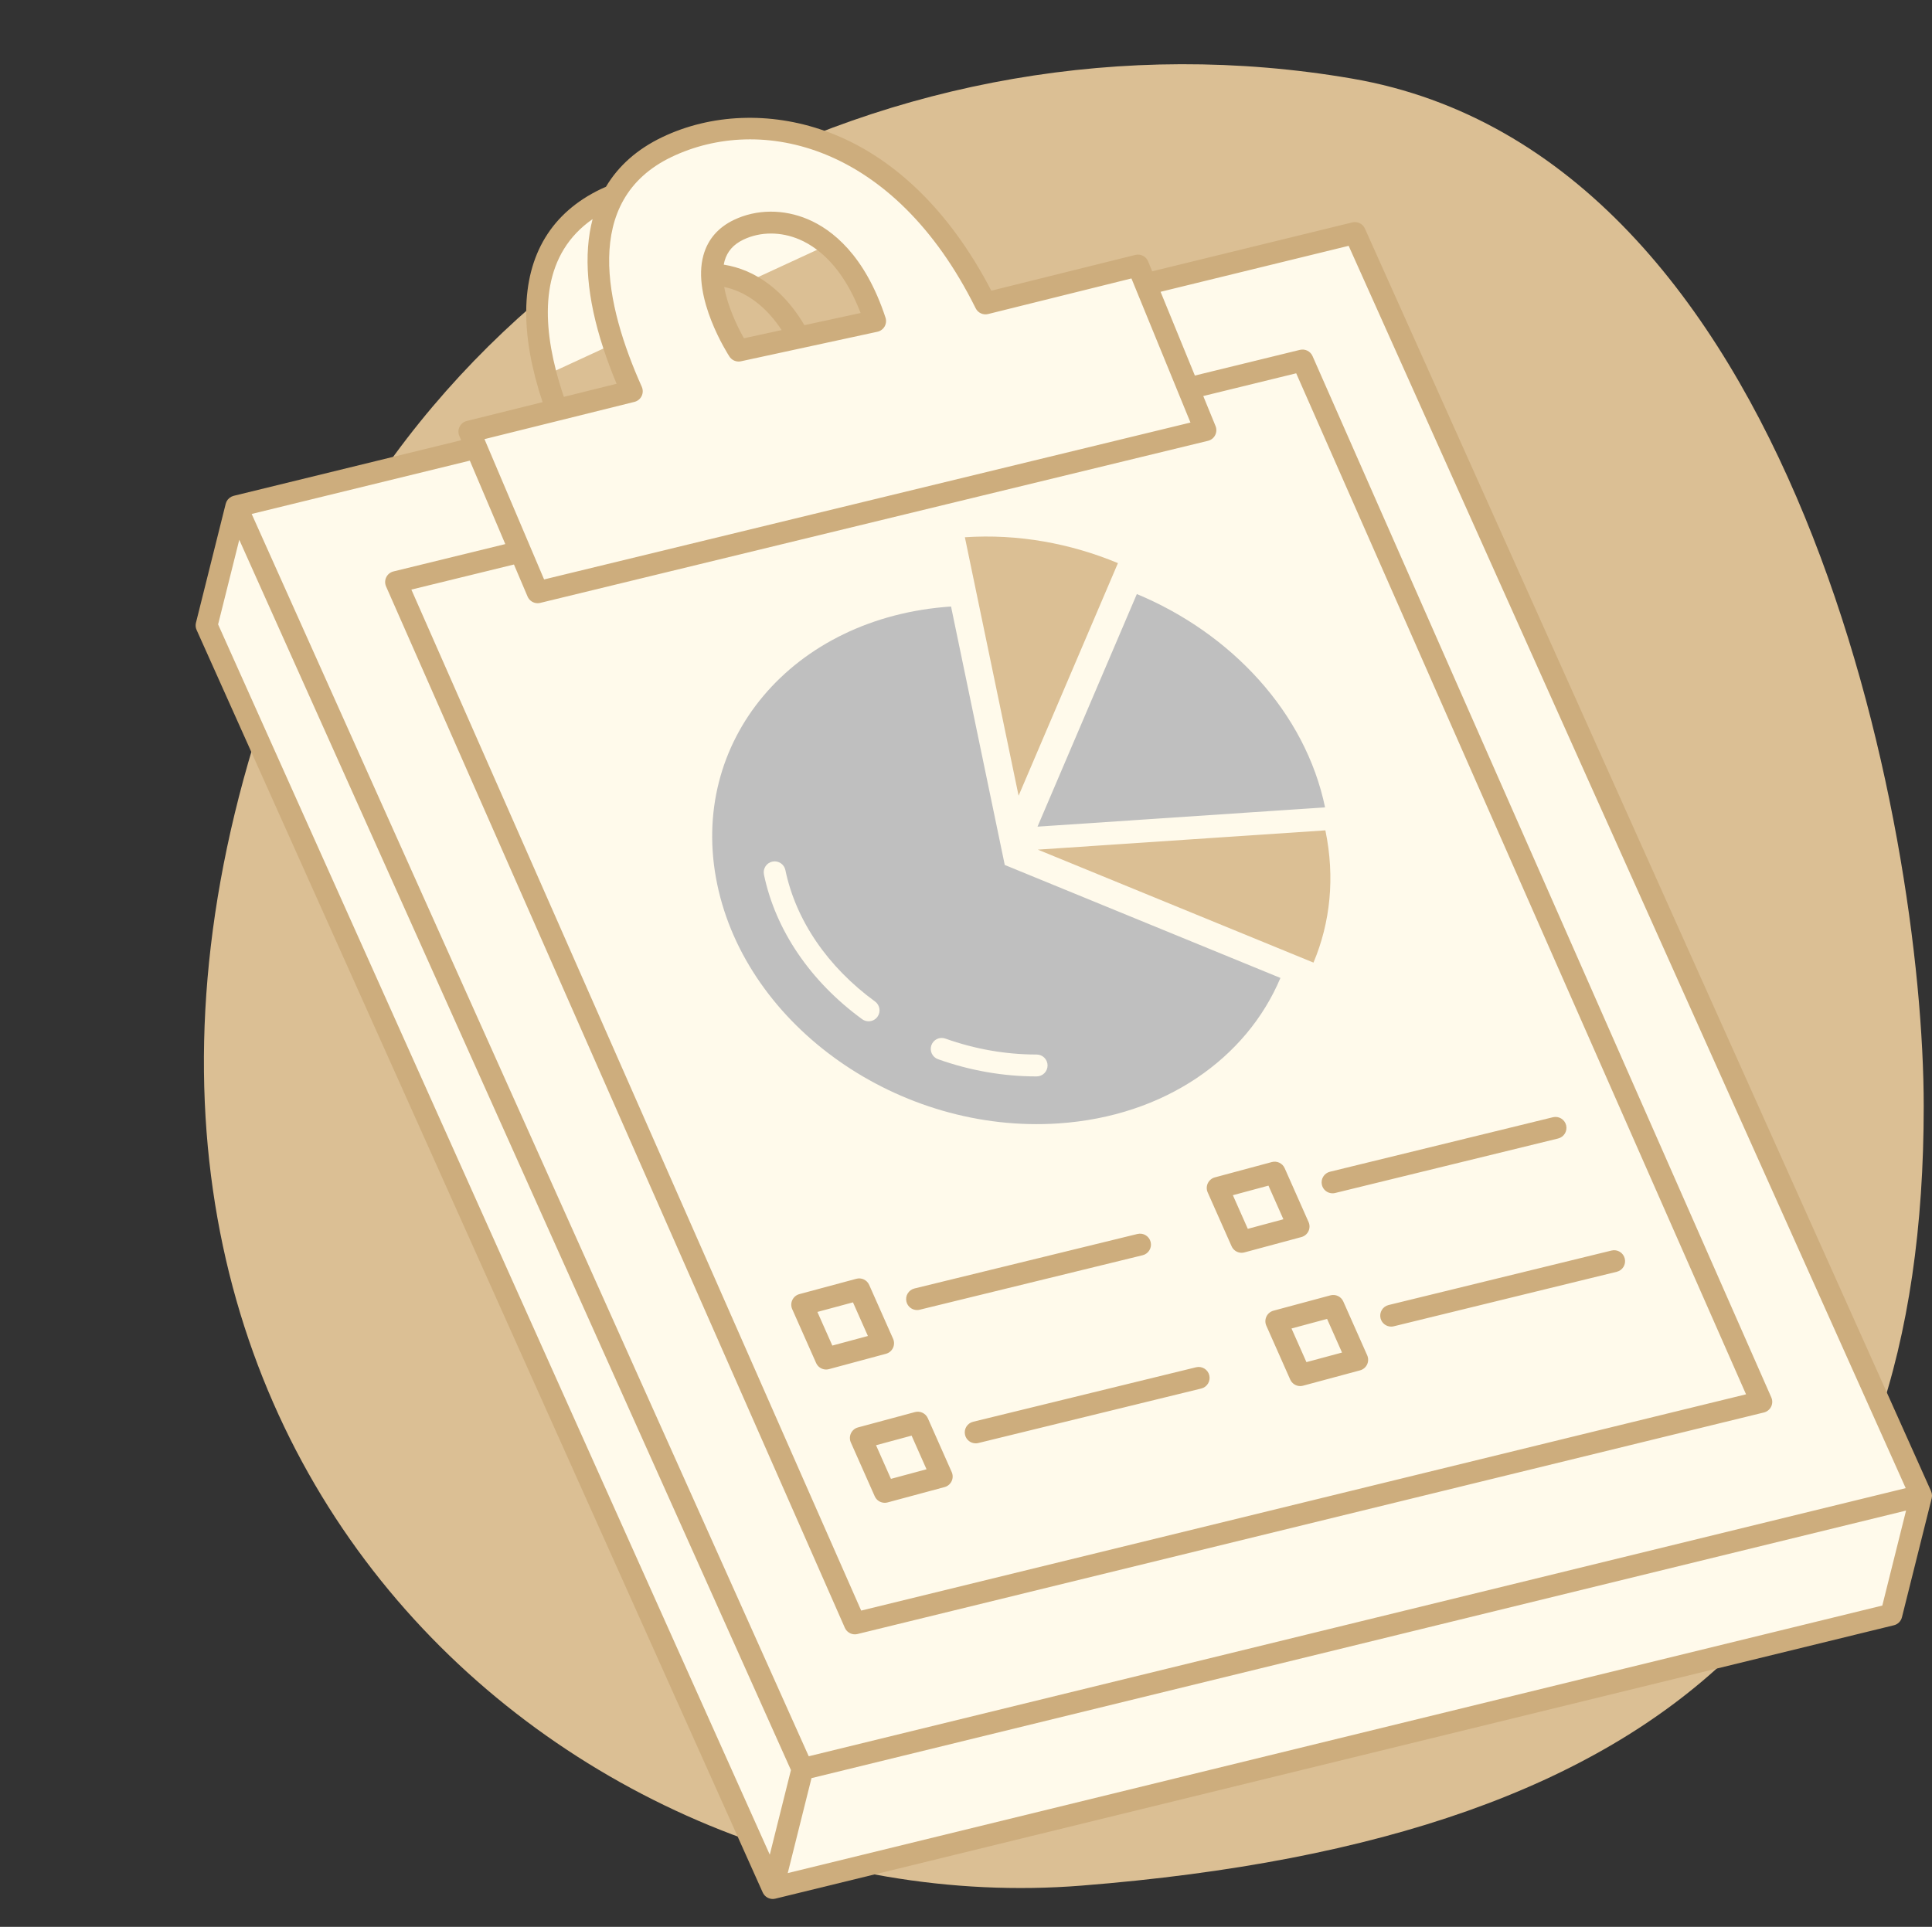 <?xml version="1.0" encoding="UTF-8" standalone="no"?><svg xmlns="http://www.w3.org/2000/svg" xmlns:xlink="http://www.w3.org/1999/xlink" fill="#000000" height="525.1" preserveAspectRatio="xMidYMid meet" version="1" viewBox="-53.3 -17.5 526.4 525.1" width="526.4" zoomAndPan="magnify"><rect x="-53.3" y="-17.5" width="526.4" height="525.1" fill="#333333" stroke="none"/><defs><clipPath id="a"><path d="M 0 14 L 473.102 14 L 473.102 500 L 0 500 Z M 0 14"/></clipPath></defs><g><g id="change1_1"><path d="M 470.844 284.012 C 470.844 414.504 405.457 483.352 241.324 496.363 C 99.969 507.574 -53.258 373.344 22.176 166.25 C 64.285 50.641 190.664 -17.496 315.066 3.914 C 436.324 24.781 470.844 208.035 470.844 284.012" fill="#dbbf94"/></g><g id="change2_1"><path d="M 172.355 49.184 L 149.871 59.57 C 146.77 58.098 143.648 57.418 140.695 57.332 C 140.793 67.039 147.949 78.043 147.949 78.043 L 185.137 69.988 C 181.855 60.02 177.301 53.371 172.355 49.184 Z M 470.121 390.09 L 462.02 422.508 L 157.242 497.02 L 2.98 152.934 L 11.086 120.516 L 76.465 104.531 L 74.59 100.113 L 118.84 89.121 C 117.074 85.188 115.324 80.812 113.836 76.219 L 95.469 84.703 C 90.734 66.547 91.379 46.445 111.672 36.727 C 112.387 36.383 113.125 36.059 113.871 35.746 C 116.785 30.473 121.43 25.918 128.387 22.586 C 151.34 11.59 190.691 15.801 215.207 65.188 L 256.762 54.863 L 258.84 59.945 L 315.863 46.004 Z M 95.469 84.703 C 95.902 86.363 96.379 88.008 96.891 89.621 C 96.379 88.004 95.902 86.363 95.469 84.703" fill="#fffaeb"/></g><g id="change3_1"><path d="M 229.145 269.875 C 220.738 269.875 212.375 268.41 204.277 265.531 C 202.727 264.977 201.023 265.785 200.469 267.34 C 199.918 268.891 200.727 270.598 202.277 271.148 C 211.016 274.262 220.055 275.84 229.145 275.84 C 230.789 275.84 232.125 274.504 232.125 272.855 C 232.125 271.211 230.789 269.875 229.145 269.875 Z M 185.117 255.426 C 172.203 246.004 163.527 233.285 160.688 219.609 C 160.352 218 158.773 216.965 157.16 217.297 C 155.551 217.633 154.512 219.211 154.848 220.824 C 157.992 235.949 167.492 249.949 181.605 260.246 C 182.133 260.633 182.75 260.816 183.359 260.816 C 184.277 260.816 185.188 260.395 185.77 259.594 C 186.742 258.262 186.449 256.398 185.117 255.426 Z M 220.461 218.215 L 295.57 249.004 C 286.363 270.895 264.039 286.707 235.098 288.648 C 191.824 291.551 150.195 262.367 142.113 223.473 C 134.027 184.574 162.555 150.688 205.824 147.785 Z M 307.734 202.52 L 229.387 207.773 L 256.449 144.387 C 282.129 155.078 302.355 176.641 307.734 202.52" fill="#bfbfbf"/></g><g id="change4_1"><path d="M 307.816 208.781 L 229.469 214.039 L 304.578 244.824 C 309.137 233.984 310.496 221.664 307.816 208.781 Z M 251.297 135.957 L 224.23 199.344 L 209.594 128.91 C 224.078 127.941 238.375 130.578 251.297 135.957" fill="#dbbf94"/></g><g clip-path="url(#a)" id="change5_1"><path d="M 306.875 305.422 C 306.484 303.824 307.465 302.211 309.062 301.816 L 369.812 286.965 C 371.41 286.574 373.027 287.555 373.418 289.152 C 373.809 290.754 372.828 292.367 371.23 292.758 L 310.48 307.609 C 310.242 307.668 310.004 307.695 309.77 307.695 C 308.426 307.695 307.207 306.785 306.875 305.422 Z M 292.309 305.602 L 296.375 314.766 L 286.68 317.375 L 282.613 308.211 Z M 275.785 304.953 C 275.41 305.738 275.398 306.648 275.75 307.445 L 282.266 322.129 C 282.754 323.227 283.836 323.902 284.988 323.902 C 285.246 323.902 285.508 323.867 285.766 323.797 L 301.289 319.617 C 302.133 319.391 302.832 318.809 303.207 318.023 C 303.582 317.234 303.594 316.324 303.238 315.527 L 296.727 300.848 C 296.129 299.504 294.648 298.793 293.223 299.176 L 277.699 303.355 C 276.859 303.582 276.16 304.168 275.785 304.953 Z M 325.035 338.141 L 385.785 323.289 C 387.387 322.898 389 323.879 389.391 325.477 C 389.781 327.078 388.805 328.691 387.203 329.082 L 326.453 343.934 C 326.215 343.992 325.977 344.02 325.742 344.02 C 324.402 344.02 323.184 343.105 322.848 341.746 C 322.457 340.145 323.438 338.531 325.035 338.141 Z M 302.656 353.699 L 298.59 344.535 L 308.281 341.922 L 312.352 351.09 Z M 312.699 337.172 C 312.105 335.828 310.617 335.117 309.199 335.5 L 293.676 339.68 C 292.836 339.906 292.133 340.488 291.758 341.277 C 291.383 342.062 291.371 342.973 291.727 343.77 L 298.238 358.453 C 298.727 359.551 299.809 360.227 300.965 360.227 C 301.223 360.227 301.48 360.191 301.742 360.121 L 317.266 355.941 C 318.105 355.715 318.805 355.133 319.18 354.348 C 319.555 353.559 319.566 352.648 319.215 351.852 Z M 193.672 337.234 C 193.277 335.637 194.258 334.02 195.859 333.629 L 256.609 318.777 C 258.211 318.391 259.824 319.367 260.215 320.969 C 260.605 322.566 259.625 324.18 258.027 324.57 L 197.273 339.422 C 197.035 339.48 196.801 339.508 196.566 339.508 C 195.223 339.508 194.004 338.598 193.672 337.234 Z M 173.477 349.188 L 169.41 340.023 L 179.105 337.41 L 183.172 346.578 Z M 190.004 349.836 C 190.379 349.047 190.391 348.137 190.035 347.34 L 183.52 332.66 C 182.926 331.316 181.441 330.605 180.02 330.988 L 164.496 335.168 C 163.656 335.395 162.957 335.98 162.582 336.766 C 162.207 337.551 162.195 338.461 162.547 339.258 L 169.062 353.941 C 169.547 355.039 170.633 355.715 171.785 355.715 C 172.043 355.715 172.305 355.68 172.562 355.609 L 188.086 351.43 C 188.926 351.203 189.629 350.621 190.004 349.836 Z M 276.188 357.289 C 276.578 358.891 275.598 360.504 274 360.895 L 213.25 375.746 C 213.012 375.805 212.773 375.832 212.539 375.832 C 211.195 375.832 209.977 374.918 209.645 373.559 C 209.254 371.957 210.234 370.344 211.832 369.953 L 272.582 355.102 C 274.184 354.711 275.797 355.691 276.188 357.289 Z M 189.449 385.512 L 185.387 376.348 L 195.078 373.734 L 199.145 382.898 Z M 199.496 368.98 C 198.898 367.641 197.414 366.93 195.992 367.312 L 180.473 371.492 C 179.629 371.719 178.93 372.301 178.555 373.09 C 178.18 373.875 178.168 374.785 178.52 375.582 L 185.035 390.266 C 185.523 391.363 186.605 392.035 187.762 392.035 C 188.016 392.035 188.277 392.004 188.535 391.934 L 204.059 387.754 C 204.898 387.527 205.602 386.945 205.977 386.156 C 206.352 385.371 206.363 384.461 206.008 383.664 Z M 147.809 61.902 C 151.312 63.395 155.688 66.418 159.676 72.453 L 149.398 74.68 C 147.527 71.398 144.941 65.93 144.02 60.711 C 145.297 60.977 146.566 61.371 147.809 61.902 Z M 144.113 53.637 C 144.852 51.016 146.527 49.109 149.238 47.809 C 151.559 46.699 154.125 46.141 156.754 46.141 C 159.344 46.141 161.992 46.68 164.527 47.762 C 166.004 48.391 167.637 49.301 169.328 50.582 C 173.363 53.637 177.742 58.855 181.188 67.797 L 165.875 71.109 C 161.879 64.371 157.328 60.371 153.277 57.996 C 152.191 57.359 151.145 56.84 150.148 56.414 C 148.113 55.547 146.012 54.953 143.898 54.621 C 143.961 54.289 144.023 53.953 144.113 53.637 Z M 147.949 81.023 C 148.156 81.023 148.371 81.004 148.578 80.957 L 185.766 72.906 C 186.594 72.727 187.305 72.203 187.723 71.473 C 188.145 70.738 188.23 69.859 187.969 69.059 C 182.344 51.961 173.387 45.059 166.863 42.273 C 160.18 39.426 152.816 39.484 146.66 42.43 C 142.367 44.488 139.578 47.719 138.367 52.031 C 135.121 63.613 145.027 79.02 145.449 79.672 C 146.008 80.527 146.953 81.023 147.949 81.023 Z M 459.562 420.039 L 161.332 492.945 L 167.805 467.066 L 466.031 394.156 Z M 156.438 487.934 L 6.125 152.656 L 11.891 129.598 L 162.203 464.875 Z M 74.711 108.031 L 84.375 130.773 L 53.91 138.223 C 53.055 138.43 52.336 139.008 51.945 139.801 C 51.555 140.59 51.535 141.516 51.891 142.32 L 176.891 426.102 C 177.375 427.203 178.461 427.883 179.617 427.883 C 179.855 427.883 180.094 427.855 180.328 427.797 L 427.301 367.422 C 428.156 367.211 428.875 366.633 429.266 365.844 C 429.656 365.051 429.676 364.129 429.32 363.32 L 304.32 79.539 C 303.738 78.215 302.285 77.504 300.883 77.844 L 272.258 84.844 L 262.914 62.02 L 314.16 49.492 L 465.938 388.043 L 167.051 461.109 L 15.273 122.562 Z M 277.891 98.602 L 274.543 90.426 L 299.867 84.23 L 422.43 362.473 L 181.34 421.41 L 58.781 143.172 L 86.734 136.336 L 90.445 145.066 C 90.918 146.188 92.016 146.883 93.188 146.883 C 93.422 146.883 93.656 146.855 93.891 146.797 L 275.836 102.629 C 276.68 102.426 277.391 101.863 277.785 101.09 C 278.18 100.312 278.219 99.406 277.891 98.602 Z M 119.559 92.02 C 120.418 91.805 121.137 91.223 121.523 90.43 C 121.91 89.633 121.922 88.711 121.562 87.902 C 111.672 65.844 105.051 37.07 129.676 25.273 C 153.949 13.645 190.234 21.59 212.535 66.512 C 213.156 67.766 214.566 68.414 215.926 68.078 L 254.977 58.379 L 271.059 97.652 L 94.945 140.406 L 78.703 102.168 Z M 98.18 83.449 C 94.094 67.586 94.719 51.547 108.164 42.207 C 105.629 51.852 106.586 63.727 111.105 77.48 C 112.125 80.586 113.316 83.785 114.699 87.078 L 100.336 90.648 C 99.527 88.27 98.801 85.863 98.18 83.449 Z M 473.094 390 C 473.09 389.863 473.078 389.73 473.055 389.594 C 473.043 389.523 473.027 389.453 473.012 389.383 C 472.977 389.254 472.938 389.125 472.887 388.996 C 472.867 388.953 472.863 388.91 472.844 388.867 L 460.777 361.949 L 318.586 44.785 C 317.996 43.473 316.551 42.77 315.156 43.109 L 260.629 56.438 L 259.52 53.734 C 258.961 52.363 257.48 51.613 256.043 51.969 L 216.793 61.719 C 205.539 40.035 190.176 25.098 172.246 18.445 C 171.949 18.336 171.652 18.246 171.355 18.141 C 156.516 12.887 140.438 13.504 127.098 19.895 C 120.301 23.152 115.195 27.699 111.801 33.402 C 111.328 33.613 110.848 33.812 110.383 34.035 C 97.004 40.445 90.191 51.84 90.074 67.25 C 90.016 74.641 91.488 82.949 94.535 92.09 L 73.871 97.223 C 73.023 97.43 72.312 98.004 71.922 98.785 C 71.531 99.562 71.504 100.477 71.844 101.281 L 72.348 102.469 L 53.828 106.996 L 10.379 117.617 C 10.359 117.621 10.344 117.633 10.328 117.637 C 10.137 117.688 9.957 117.754 9.785 117.836 C 9.758 117.848 9.734 117.863 9.707 117.879 C 9.559 117.957 9.418 118.047 9.285 118.148 C 9.25 118.176 9.211 118.203 9.176 118.234 C 9.031 118.355 8.895 118.488 8.773 118.637 C 8.758 118.656 8.742 118.68 8.727 118.699 C 8.625 118.836 8.535 118.98 8.453 119.137 C 8.441 119.16 8.422 119.18 8.41 119.203 C 8.398 119.223 8.395 119.246 8.387 119.266 C 8.309 119.434 8.242 119.605 8.195 119.793 L 0.09 152.211 C -0.074 152.859 -0.012 153.547 0.262 154.156 L 15.18 187.434 L 147.676 482.973 L 154.52 498.238 C 154.555 498.312 154.598 498.383 154.637 498.457 C 154.66 498.5 154.68 498.543 154.707 498.582 C 154.797 498.727 154.898 498.867 155.012 498.992 C 155.031 499.02 155.059 499.043 155.086 499.066 C 155.18 499.168 155.281 499.262 155.391 499.348 C 155.434 499.383 155.477 499.414 155.523 499.445 C 155.633 499.523 155.75 499.598 155.871 499.66 C 155.906 499.676 155.941 499.699 155.977 499.715 C 156.133 499.789 156.301 499.848 156.473 499.895 C 156.488 499.898 156.504 499.906 156.52 499.91 C 156.539 499.914 156.562 499.914 156.582 499.918 C 156.797 499.969 157.016 500 157.238 500 C 157.242 500 157.242 500 157.242 500 C 157.461 500 157.672 499.969 157.879 499.922 C 157.902 499.918 157.926 499.922 157.949 499.914 L 184.965 493.309 L 414.422 437.215 L 462.727 425.406 C 463.801 425.145 464.645 424.305 464.91 423.23 L 473.016 390.812 C 473.02 390.805 473.02 390.801 473.02 390.793 C 473.027 390.762 473.027 390.727 473.035 390.695 C 473.07 390.531 473.09 390.363 473.098 390.195 C 473.102 390.133 473.094 390.066 473.094 390" fill="#cdad7d"/></g></g></svg>